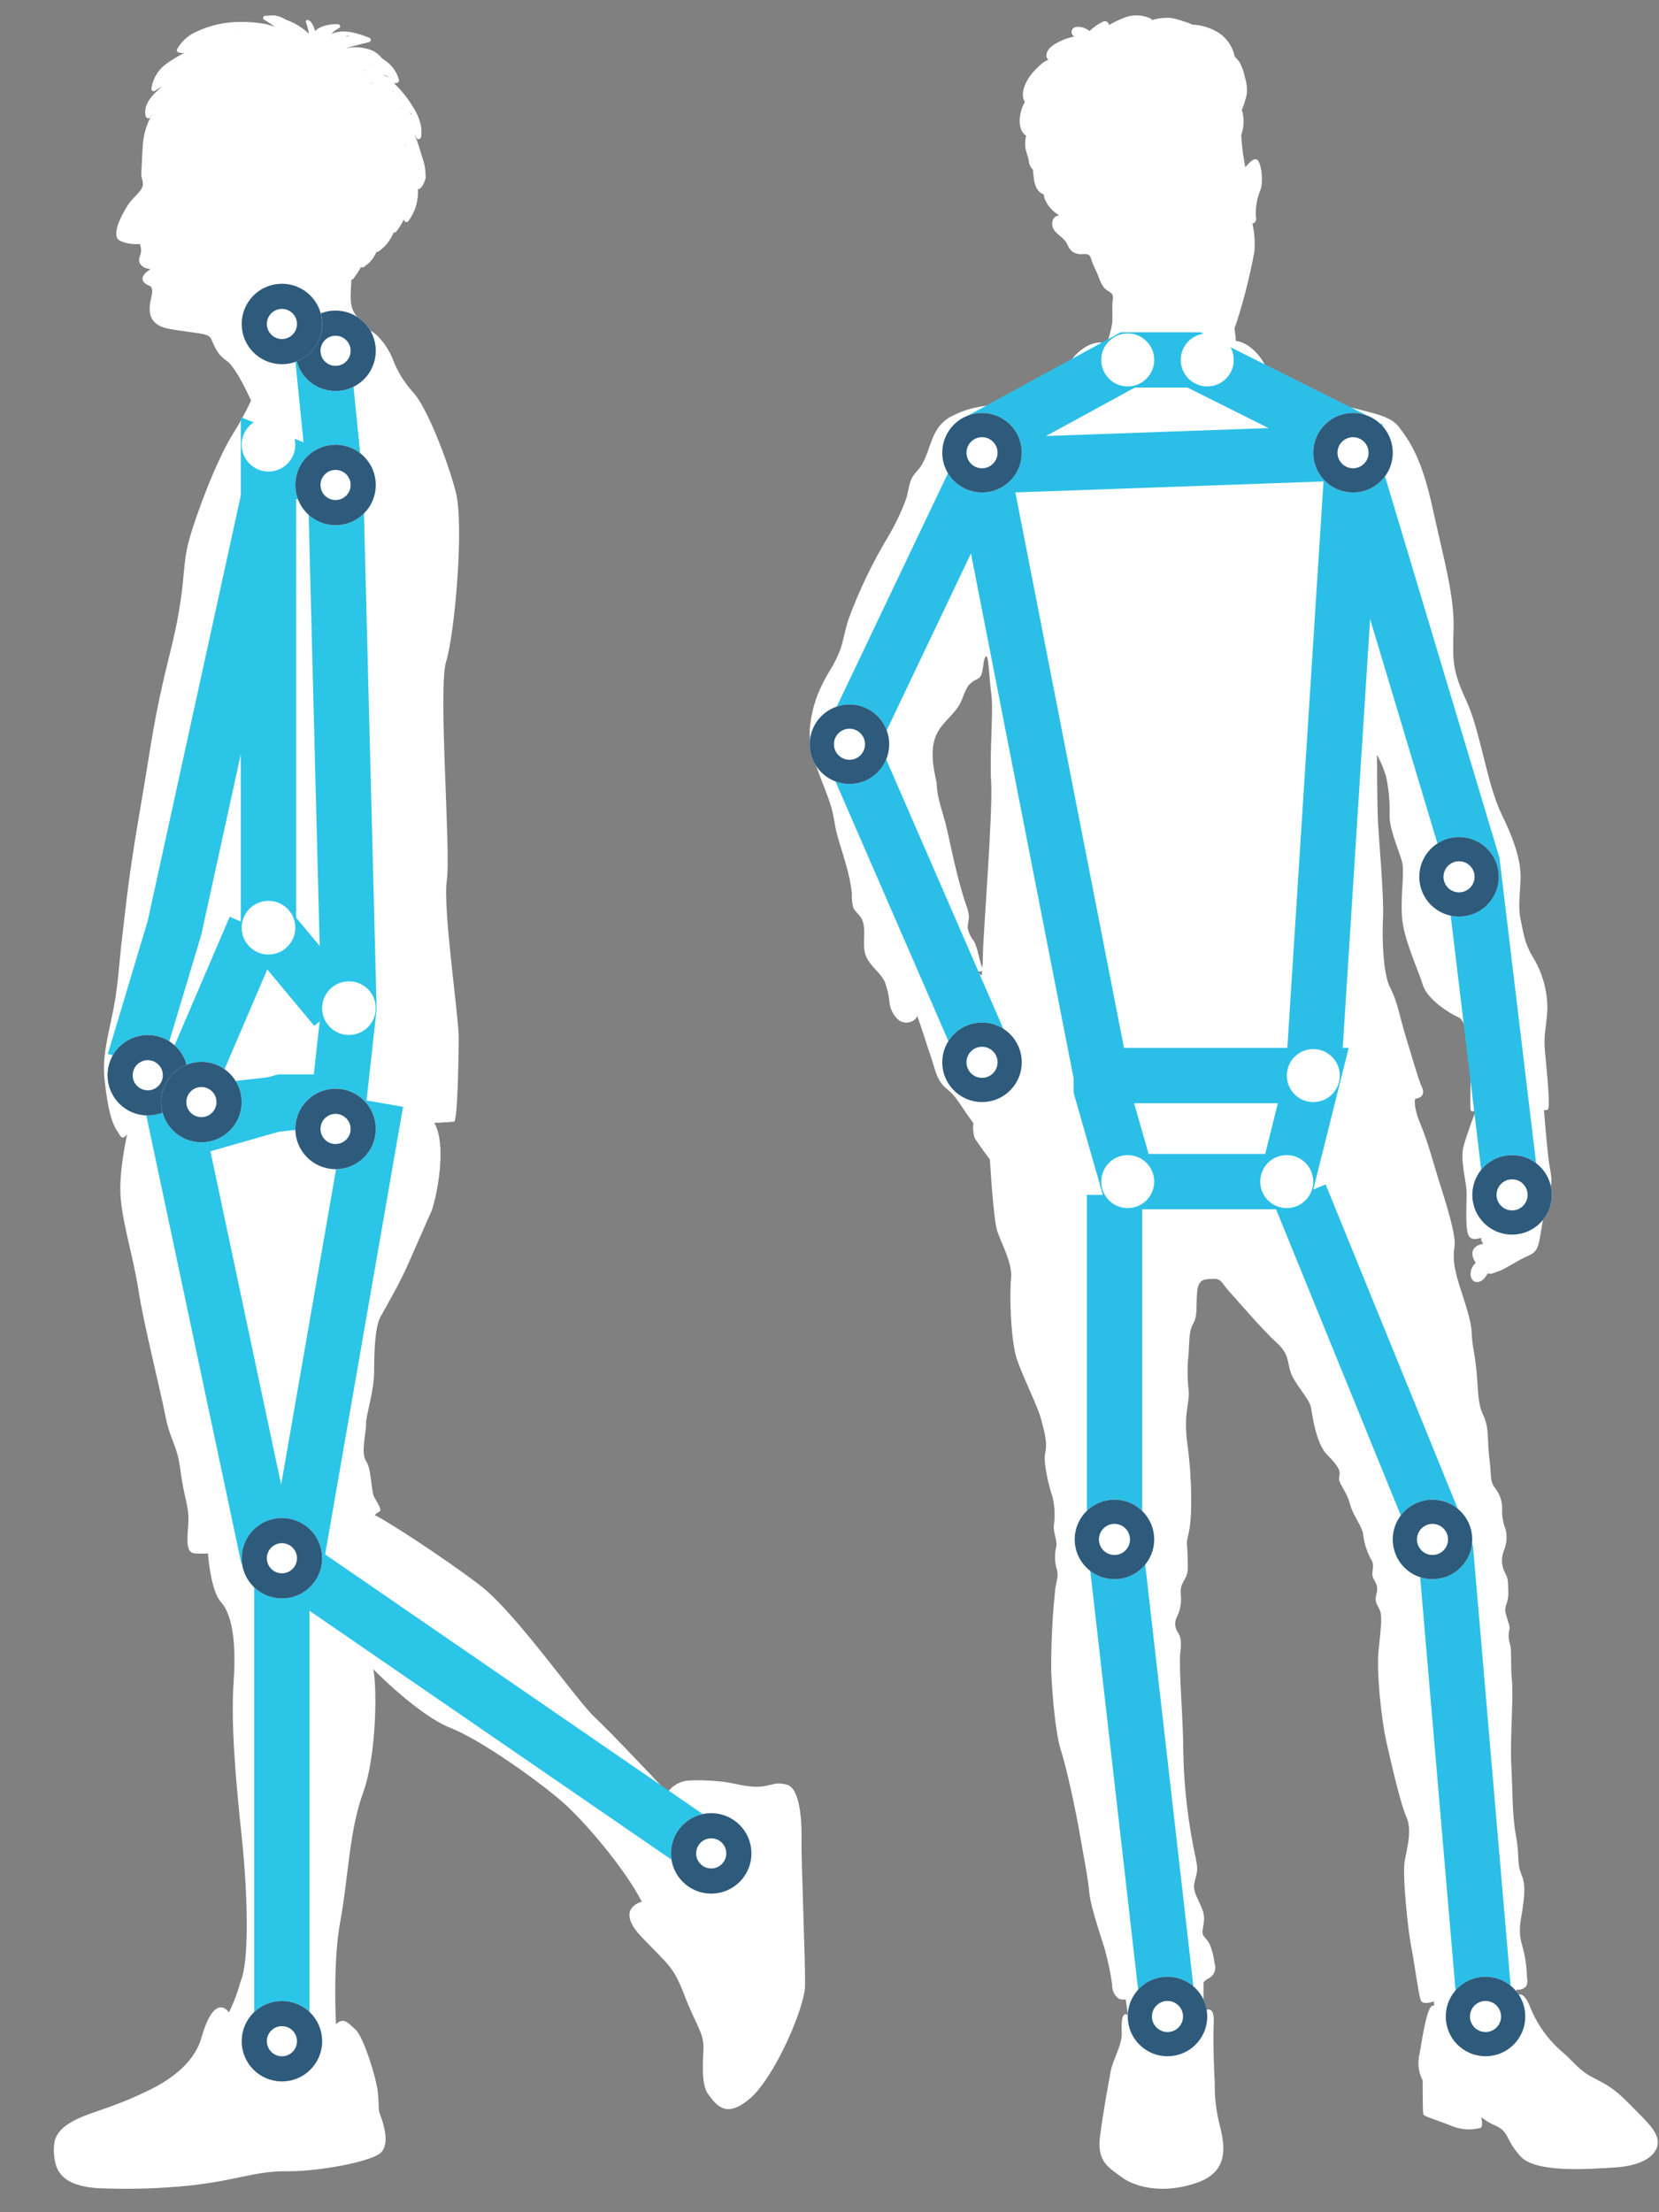 <svg width="30" height="40" viewBox="0 0 30 40" fill="none" xmlns="http://www.w3.org/2000/svg">
<rect x="0" y="0" width="30" height="40" fill="#808080" stroke="none"/>
<path d="M14.494 33.283C14.502 32.97 14.478 32.328 14.223 32.267C13.968 32.205 13.929 32.321 13.627 32.306C13.412 32.295 13.204 32.221 12.988 32.208C12.813 32.19 12.637 32.185 12.461 32.194C12.384 32.197 12.309 32.219 12.241 32.257C12.173 32.294 12.115 32.347 12.071 32.411C12.071 32.411 11.095 31.37 10.753 31.049C10.412 30.728 9.336 29.171 8.686 28.669C8.036 28.168 6.84 27.398 6.774 27.398C6.801 27.37 6.833 27.346 6.866 27.327C6.913 27.304 6.82 27.163 6.766 27.069C6.712 26.976 6.719 26.56 6.619 26.416C6.519 26.273 6.626 25.892 6.619 25.751C6.611 25.609 6.766 25.156 6.766 24.796C6.766 24.436 6.781 23.99 6.881 23.809C6.981 23.628 7.223 23.215 7.385 22.846C7.548 22.478 7.734 22.048 7.796 21.915C7.859 21.782 8.109 20.761 7.854 20.303C7.854 20.303 8.156 20.291 8.214 20.279C8.272 20.267 8.295 19.14 8.295 18.756C8.295 18.372 8.005 16.432 8.08 15.915C8.156 15.398 7.917 12.44 8.068 11.959C8.22 11.478 8.4 9.481 8.239 8.884C8.079 8.286 7.728 7.392 7.486 7.111C7.312 6.924 7.178 6.705 7.091 6.464C6.984 6.219 6.778 5.984 6.661 5.972C6.543 5.96 6.579 5.878 6.446 5.713C6.312 5.547 6.338 5.361 6.352 5.103V5.059C6.36 5.059 6.367 5.057 6.374 5.053C6.381 5.049 6.387 5.044 6.392 5.037C6.428 4.984 6.468 4.934 6.499 4.878C6.51 4.862 6.519 4.845 6.527 4.827C6.538 4.833 6.55 4.836 6.562 4.835C6.574 4.833 6.585 4.828 6.594 4.82L6.603 4.811L6.609 4.804L6.652 4.773C6.707 4.725 6.753 4.666 6.786 4.6C6.794 4.585 6.801 4.569 6.808 4.553C6.818 4.557 6.828 4.557 6.837 4.553C6.964 4.466 7.062 4.344 7.119 4.201C7.126 4.204 7.134 4.205 7.142 4.204C7.15 4.202 7.157 4.198 7.162 4.192C7.218 4.123 7.266 4.047 7.303 3.966L7.312 3.994C7.315 4 7.32 4.005 7.326 4.008C7.331 4.012 7.338 4.014 7.344 4.015C7.351 4.016 7.358 4.015 7.364 4.013C7.37 4.011 7.376 4.008 7.381 4.003C7.508 3.836 7.57 3.628 7.557 3.418C7.565 3.419 7.573 3.419 7.58 3.417C7.588 3.415 7.595 3.411 7.6 3.406C7.638 3.368 7.665 3.321 7.68 3.27C7.683 3.266 7.685 3.263 7.686 3.259C7.696 3.23 7.7 3.2 7.696 3.17C7.696 3.079 7.682 2.989 7.654 2.903C7.629 2.819 7.601 2.736 7.577 2.652C7.553 2.574 7.525 2.498 7.492 2.424C7.506 2.446 7.519 2.469 7.531 2.493C7.555 2.539 7.612 2.51 7.617 2.469C7.628 2.38 7.62 2.289 7.595 2.203C7.564 2.103 7.519 2.009 7.461 1.922C7.368 1.768 7.254 1.627 7.123 1.504C7.144 1.505 7.165 1.502 7.185 1.498C7.195 1.494 7.204 1.487 7.21 1.477C7.216 1.468 7.217 1.456 7.215 1.445C7.177 1.304 7.09 1.182 6.971 1.099C6.951 1.084 6.931 1.069 6.91 1.056C6.864 0.999 6.806 0.951 6.741 0.916C6.595 0.856 6.435 0.84 6.28 0.869H6.261C6.399 0.829 6.538 0.796 6.677 0.76C6.685 0.757 6.692 0.752 6.697 0.745C6.702 0.738 6.705 0.73 6.705 0.721C6.705 0.712 6.702 0.704 6.697 0.697C6.692 0.69 6.685 0.685 6.677 0.682C6.476 0.606 6.246 0.524 6.031 0.599L5.99 0.615C6.031 0.57 6.079 0.533 6.133 0.507C6.167 0.489 6.148 0.439 6.115 0.438C6.007 0.432 5.899 0.45 5.799 0.491C5.761 0.508 5.727 0.532 5.699 0.562C5.686 0.51 5.665 0.46 5.635 0.415C5.627 0.401 5.617 0.389 5.604 0.38C5.591 0.37 5.576 0.364 5.561 0.361C5.556 0.361 5.552 0.362 5.547 0.364C5.543 0.366 5.539 0.369 5.537 0.373C5.534 0.377 5.532 0.381 5.531 0.386C5.53 0.391 5.53 0.395 5.532 0.4C5.551 0.452 5.566 0.505 5.577 0.559C5.58 0.576 5.583 0.593 5.583 0.61C5.552 0.578 5.518 0.548 5.481 0.522C5.39 0.453 5.289 0.399 5.182 0.361C5.159 0.348 5.136 0.336 5.111 0.324C5.03 0.282 4.937 0.269 4.847 0.285H4.796C4.761 0.285 4.74 0.337 4.776 0.357C4.843 0.393 4.907 0.436 4.965 0.486C4.881 0.452 4.793 0.429 4.703 0.419C4.598 0.404 4.493 0.396 4.387 0.397C4.089 0.389 3.794 0.454 3.526 0.585C3.389 0.65 3.277 0.756 3.203 0.888C3.198 0.898 3.196 0.908 3.199 0.919C3.202 0.929 3.208 0.937 3.217 0.943C3.255 0.96 3.297 0.964 3.338 0.956L3.307 0.971C3.213 1.019 3.123 1.073 3.036 1.134C2.956 1.186 2.887 1.256 2.835 1.337C2.784 1.419 2.75 1.511 2.737 1.606C2.737 1.614 2.739 1.622 2.743 1.628C2.746 1.635 2.752 1.641 2.758 1.644C2.765 1.648 2.772 1.65 2.78 1.65C2.788 1.65 2.795 1.648 2.802 1.644C2.847 1.613 2.893 1.584 2.941 1.556C2.89 1.597 2.842 1.641 2.796 1.688C2.689 1.797 2.591 1.946 2.637 2.107C2.647 2.14 2.704 2.156 2.72 2.118C2.729 2.096 2.741 2.075 2.755 2.056C2.648 2.243 2.588 2.453 2.579 2.669C2.555 3.225 2.54 3.115 2.579 3.279C2.618 3.444 2.431 3.522 2.308 3.715C2.184 3.907 1.998 4.278 2.175 4.356C2.287 4.404 2.408 4.423 2.528 4.412C2.543 4.448 2.551 4.486 2.551 4.525C2.551 4.564 2.543 4.602 2.528 4.638C2.478 4.763 2.579 4.856 2.725 4.865C2.725 4.865 2.402 5.045 2.71 5.171C2.71 5.171 2.764 5.186 2.749 5.311C2.734 5.436 2.555 5.855 3.059 5.946C3.562 6.036 3.755 6.016 3.812 6.117C3.869 6.219 3.905 6.392 4.091 6.517C4.277 6.642 4.54 7.244 4.54 7.244C4.438 7.463 4.321 7.675 4.191 7.879C3.905 8.356 3.556 9.272 3.417 9.773C3.278 10.275 3.378 10.595 3.076 11.8C2.774 13.005 2.753 13.365 2.538 14.611C2.323 15.856 2.29 16.277 2.215 16.895C2.14 17.513 2.145 17.841 2.006 18.468C1.867 19.095 1.859 19.29 1.905 19.642C1.951 19.993 1.999 20.253 2.099 20.417C2.199 20.582 2.206 20.613 2.3 20.511C2.3 20.511 2.138 21.199 2.184 21.685C2.23 22.17 2.416 22.757 2.507 23.345C2.597 23.932 2.886 25.074 2.987 25.583C3.088 26.092 3.202 26.1 3.265 26.6C3.329 27.101 3.428 27.242 3.404 27.563C3.381 27.884 3.365 28.08 3.529 28.088C3.606 28.094 3.683 28.094 3.76 28.088C3.76 28.088 3.808 28.761 3.993 28.964C4.178 29.167 4.279 29.617 4.225 30.404C4.172 31.192 4.264 32.197 4.373 33.232C4.481 34.268 4.512 35.463 4.349 35.831C4.298 36.023 4.228 36.209 4.14 36.387C4.14 36.387 3.885 35.995 3.644 36.841C3.53 37.244 3.188 37.524 2.84 37.719C2.55 37.871 2.249 38.002 1.94 38.11C1.64 38.226 1.034 38.359 0.981 38.757C0.964 38.895 0.977 39.035 1.017 39.167C1.125 39.473 1.466 39.539 1.747 39.564C2.308 39.59 2.869 39.575 3.428 39.518C4.295 39.424 4.62 39.252 5.178 39.26C5.735 39.267 6.673 39.096 6.874 38.934C7.075 38.771 6.913 38.338 6.874 38.236C6.835 38.134 6.859 38.127 6.835 37.853C6.811 37.579 6.571 36.828 6.433 36.702C6.294 36.577 6.217 36.468 6.076 36.6C6.076 36.6 6.014 35.481 6.154 34.738C6.294 33.995 6.316 33.094 6.564 32.421C6.811 31.748 6.82 30.496 6.75 30.182C6.75 30.182 7.563 31.012 8.136 31.238C8.71 31.465 9.731 32.201 10.157 32.57C10.583 32.939 11.311 33.807 11.606 34.386C11.606 34.386 11.102 34.503 11.606 35.027C12.109 35.552 12.178 35.559 12.38 36.085C12.581 36.61 12.728 36.757 12.721 37.031C12.713 37.305 12.674 37.697 12.813 37.876C12.952 38.056 13.123 38.323 13.567 37.939C14.01 37.555 14.55 36.308 14.558 35.904C14.565 35.5 14.487 33.597 14.494 33.283ZM3.701 0.711H3.709H3.691H3.701ZM4.248 0.588H4.263L4.28 0.595L4.248 0.588ZM3.193 1.269H3.199V1.278L3.193 1.269ZM6.745 1.17L6.733 1.16L6.752 1.168L6.745 1.17ZM7.341 3.227C7.341 3.218 7.341 3.21 7.341 3.201C7.341 3.177 7.341 3.154 7.341 3.13C7.341 3.165 7.341 3.201 7.341 3.239V3.227ZM7.331 2.618L7.347 2.658L7.331 2.631V2.618ZM6.584 1.281L6.569 1.271H6.591C6.589 1.273 6.587 1.275 6.586 1.277C6.585 1.279 6.585 1.281 6.584 1.283V1.281ZM7.257 1.953H7.263C7.263 1.96 7.263 1.966 7.272 1.974L7.257 1.962C7.257 1.96 7.257 1.958 7.257 1.956V1.953ZM6.716 1.501L6.751 1.531L6.678 1.48L6.716 1.501ZM7.469 2.226V2.218L7.474 2.225L7.469 2.226ZM7.093 1.643C7.096 1.644 7.098 1.644 7.101 1.643L7.126 1.668L7.093 1.643ZM6.427 4.824L6.434 4.811L6.423 4.827L6.427 4.824ZM7.425 2.062L7.418 2.024C7.428 2.042 7.437 2.059 7.445 2.076L7.425 2.062ZM6.924 1.343C6.965 1.36 7.004 1.38 7.042 1.404C7.018 1.396 6.995 1.386 6.972 1.375L6.924 1.343ZM6.258 0.655L6.266 0.646C6.29 0.648 6.314 0.652 6.338 0.657C6.314 0.655 6.288 0.655 6.259 0.657L6.258 0.655ZM5.999 0.692H5.986L6.008 0.682C6.004 0.685 6.001 0.689 6 0.694L5.999 0.692ZM5.641 0.649C5.641 0.649 5.641 0.64 5.641 0.635V0.642V0.649ZM3.652 0.617L3.622 0.628L3.657 0.613L3.652 0.617ZM6.082 0.943C6.078 0.942 6.074 0.942 6.071 0.943H6.058H6.082ZM2.727 1.944L2.734 1.926L2.74 1.932L2.727 1.944Z" fill="white"/>
<path d="M4.613 16.774L3.157 20.17" stroke="#2BC5E8"/>
<path d="M5.825 6.343L6.068 8.769L6.31 18.229L6.122 19.927M6.068 20.413L6.122 19.927M12.86 33.512L5.332 28.336M5.097 37.151V28.175L5.332 28.336M3.399 20.413L5.097 19.927H6.122M6.796 19.927C6.308 22.73 5.332 28.336 5.332 28.336" stroke="#2BC5E8"/>
<path d="M4.855 28.175L3.157 20.17L5.34 19.927" stroke="#2BC5E8"/>
<path d="M6.067 8.769L4.855 8.283V9.011M6.067 18.229L4.855 16.774V9.011M4.855 9.011L3.156 16.774L2.429 19.2" stroke="#2BC5E8"/>
<circle cx="6.068" cy="20.413" r="0.728" fill="white"/>
<circle cx="6.068" cy="20.413" r="0.5" stroke="#0A3F65" stroke-opacity="0.85" stroke-width="0.455"/>
<circle cx="2.672" cy="19.442" r="0.728" fill="white"/>
<circle cx="2.672" cy="19.442" r="0.5" stroke="#0A3F65" stroke-opacity="0.85" stroke-width="0.455"/>
<circle cx="6.31" cy="18.229" r="0.485" fill="white"/>
<circle cx="4.855" cy="16.774" r="0.485" fill="white"/>
<circle cx="5.098" cy="28.175" r="0.728" fill="white"/>
<circle cx="5.098" cy="28.175" r="0.5" stroke="#0A3F65" stroke-opacity="0.85" stroke-width="0.455"/>
<circle cx="3.642" cy="19.927" r="0.728" fill="white"/>
<circle cx="3.642" cy="19.927" r="0.5" stroke="#0A3F65" stroke-opacity="0.85" stroke-width="0.455"/>
<circle cx="12.861" cy="33.512" r="0.728" fill="white"/>
<circle cx="12.861" cy="33.512" r="0.5" stroke="#0A3F65" stroke-opacity="0.85" stroke-width="0.455"/>
<circle cx="5.098" cy="36.908" r="0.728" fill="white"/>
<circle cx="5.098" cy="36.908" r="0.5" stroke="#0A3F65" stroke-opacity="0.85" stroke-width="0.455"/>
<circle cx="6.068" cy="6.343" r="0.728" fill="white"/>
<circle cx="6.068" cy="6.343" r="0.5" stroke="#0A3F65" stroke-opacity="0.85" stroke-width="0.455"/>
<circle cx="5.098" cy="5.858" r="0.728" fill="white"/>
<circle cx="5.098" cy="5.858" r="0.5" stroke="#0A3F65" stroke-opacity="0.85" stroke-width="0.455"/>
<circle cx="6.068" cy="8.769" r="0.728" fill="white"/>
<circle cx="6.068" cy="8.769" r="0.5" stroke="#0A3F65" stroke-opacity="0.85" stroke-width="0.455"/>
<circle cx="4.855" cy="8.041" r="0.485" fill="white"/>
<path d="M29.45 38.028C29.127 37.699 28.977 37.664 28.756 37.538C28.535 37.412 28.444 37.263 28.216 37.071C27.969 36.85 27.778 36.573 27.659 36.263C27.515 35.929 27.419 36.114 27.419 36.114V35.977H27.479C27.622 35.946 27.634 35.875 27.61 35.725C27.606 35.541 27.578 35.359 27.527 35.181C27.437 34.894 27.514 34.678 27.539 34.475C27.564 34.271 27.593 34.08 27.509 33.883C27.425 33.686 27.485 33.572 27.413 33.189C27.341 32.807 27.354 32.334 27.329 31.909C27.304 31.485 27.371 30.653 27.341 30.384C27.311 30.114 27.341 29.828 27.305 29.725C27.278 29.644 27.274 29.557 27.293 29.474C27.312 29.414 27.281 29.361 27.233 29.193C27.184 29.025 27.281 29.02 27.275 28.787C27.268 28.554 27.275 28.553 27.204 28.415C27.176 28.355 27.161 28.29 27.16 28.224C27.159 28.159 27.172 28.093 27.197 28.033C27.246 27.913 27.257 27.781 27.227 27.655C27.184 27.547 27.162 27.432 27.162 27.315C27.173 27.171 27.13 27.028 27.042 26.914C26.934 26.776 26.976 26.71 26.934 26.387C26.892 26.064 26.934 25.825 26.826 25.598C26.718 25.37 26.737 25.191 26.701 24.808C26.666 24.424 26.624 24.377 26.612 24.085C26.6 23.793 26.378 23.265 26.33 23.019C26.286 22.861 26.277 22.695 26.303 22.532C26.327 22.394 26.226 21.994 26.076 21.527C25.926 21.06 25.825 20.653 25.686 20.325C25.548 19.996 25.59 19.87 25.59 19.87C25.74 19.84 25.764 19.762 25.705 19.637C25.645 19.512 25.537 19.117 25.423 18.752C25.31 18.386 25.273 18.111 25.142 17.866C25.01 17.62 24.99 16.978 25.009 16.606C25.029 16.235 24.938 15.219 24.92 14.895C24.901 14.572 24.901 13.645 24.901 13.645C24.967 13.77 25.021 13.9 25.063 14.034C25.112 14.26 25.134 14.491 25.129 14.722C25.112 14.967 25.297 15.375 25.351 15.572C25.405 15.769 25.326 16.152 25.351 16.564C25.376 16.977 25.644 17.527 25.727 17.803C25.81 18.079 26.225 18.329 26.375 18.395C26.524 18.46 26.543 18.868 26.578 19.041C26.614 19.215 26.572 20.028 26.596 20.076C26.619 20.123 26.692 20.07 26.692 20.07C26.692 20.07 26.524 20.501 26.464 20.734C26.404 20.967 26.506 21.332 26.518 21.505C26.53 21.679 26.489 22.157 26.548 22.319C26.607 22.48 26.806 22.355 26.788 22.391C26.769 22.427 26.823 22.487 26.823 22.487C26.482 22.558 26.686 22.834 26.686 22.834C26.548 22.959 26.572 23.169 26.698 23.181C26.824 23.193 26.902 23.025 26.902 23.025C26.973 23.043 26.985 23.025 27.105 22.984C27.224 22.943 27.458 22.78 27.644 22.702C27.829 22.625 27.824 22.492 27.878 22.194C27.932 21.895 27.919 21.763 28.007 21.566C28.096 21.369 28.04 21.236 28.007 20.991C27.975 20.747 27.919 20.076 27.919 20.076L27.983 20.067C28.048 20.058 27.964 19.313 27.937 18.999C27.91 18.686 27.964 18.595 27.982 18.245C27.983 17.909 27.89 17.58 27.713 17.295C27.569 17.052 27.551 16.882 27.497 16.621C27.443 16.361 27.497 16.11 27.497 15.858C27.497 15.607 27.425 15.276 27.156 14.728C26.888 14.181 26.77 13.22 26.518 12.674C26.265 12.127 26.267 11.965 26.285 11.372C26.303 10.779 26.105 10.098 25.907 9.192C25.71 8.286 25.494 7.98 25.297 7.721C25.1 7.461 24.65 7.46 23.752 7.182C22.853 6.904 22.98 6.68 22.755 6.419C22.531 6.158 22.351 6.168 22.351 6.168L22.324 5.935L22.369 5.809C22.499 5.397 22.604 4.978 22.683 4.553C22.698 4.381 22.686 4.209 22.647 4.041C22.647 4.041 22.737 4.032 22.71 3.925C22.7 3.759 22.728 3.593 22.791 3.44C22.845 3.297 22.818 2.992 22.747 2.901C22.675 2.811 22.521 3.026 22.521 3.026C22.485 2.858 22.461 2.687 22.45 2.515C22.45 2.495 22.45 2.476 22.444 2.455C22.458 2.41 22.469 2.364 22.478 2.317C22.495 2.22 22.491 2.12 22.466 2.024C22.466 2.012 22.459 2 22.455 1.989C22.459 1.983 22.462 1.977 22.464 1.971C22.498 1.883 22.526 1.792 22.547 1.7C22.556 1.598 22.544 1.495 22.512 1.398C22.494 1.306 22.463 1.217 22.42 1.133C22.394 1.093 22.363 1.057 22.328 1.025C22.294 0.855 22.196 0.704 22.054 0.603C21.906 0.507 21.735 0.452 21.558 0.445C21.511 0.421 21.461 0.402 21.41 0.389C21.327 0.357 21.241 0.334 21.153 0.322C21.043 0.319 20.934 0.332 20.829 0.362C20.823 0.348 20.811 0.337 20.798 0.33C20.72 0.296 20.637 0.278 20.552 0.278C20.467 0.278 20.384 0.296 20.306 0.33C20.224 0.363 20.144 0.401 20.068 0.445L20.055 0.452C20.054 0.441 20.05 0.431 20.045 0.421C20.039 0.412 20.032 0.403 20.023 0.397C20.014 0.391 20.003 0.387 19.992 0.385C19.982 0.383 19.971 0.384 19.96 0.386C19.881 0.421 19.808 0.467 19.744 0.524C19.73 0.536 19.717 0.549 19.704 0.562C19.675 0.539 19.642 0.52 19.607 0.506C19.589 0.499 19.57 0.494 19.55 0.49C19.517 0.483 19.483 0.483 19.45 0.49C19.438 0.492 19.427 0.497 19.417 0.503C19.407 0.51 19.398 0.519 19.392 0.529C19.385 0.539 19.38 0.55 19.378 0.562C19.376 0.574 19.376 0.586 19.379 0.598C19.382 0.611 19.388 0.625 19.396 0.636C19.405 0.647 19.416 0.657 19.428 0.663C19.371 0.672 19.315 0.686 19.261 0.707C19.138 0.757 18.916 0.85 18.922 1.013C18.923 1.026 18.927 1.039 18.933 1.05C18.94 1.061 18.948 1.071 18.959 1.078C18.925 1.093 18.893 1.11 18.863 1.131C18.825 1.161 18.789 1.193 18.755 1.228C18.696 1.283 18.643 1.346 18.599 1.414C18.531 1.522 18.459 1.691 18.519 1.82C18.523 1.828 18.529 1.835 18.536 1.84C18.517 1.872 18.499 1.906 18.485 1.941C18.43 2.087 18.401 2.325 18.535 2.439C18.541 2.444 18.548 2.448 18.556 2.451C18.537 2.526 18.533 2.604 18.544 2.681C18.557 2.757 18.591 2.826 18.603 2.902C18.607 2.965 18.634 3.025 18.679 3.069C18.679 3.108 18.687 3.148 18.691 3.188C18.703 3.313 18.733 3.457 18.864 3.511H18.873C18.877 3.539 18.883 3.567 18.891 3.594C18.942 3.722 19.036 3.828 19.156 3.893C19.124 3.895 19.094 3.908 19.07 3.931C19.047 3.953 19.033 3.983 19.03 4.015C19 4.178 19.175 4.252 19.259 4.352C19.312 4.415 19.32 4.498 19.393 4.551C19.452 4.59 19.524 4.605 19.594 4.594C19.666 4.594 19.702 4.594 19.727 4.67C19.748 4.738 19.774 4.805 19.806 4.869C19.869 4.984 19.895 5.151 20.002 5.237C20.038 5.266 20.084 5.279 20.11 5.319C20.127 5.349 20.131 5.384 20.123 5.417C20.1 5.565 20.129 5.718 20.109 5.863C20.087 5.986 20.054 6.106 20.009 6.223C19.888 6.157 19.736 6.209 19.617 6.282C19.401 6.418 19.312 6.605 19.164 6.791C19.016 6.976 18.777 7.041 18.577 7.123C18.329 7.224 18.07 7.297 17.805 7.34C17.576 7.369 17.354 7.442 17.153 7.556C16.834 7.763 16.844 8.094 16.673 8.397C16.618 8.495 16.523 8.565 16.478 8.668C16.432 8.77 16.422 8.919 16.381 9.033C16.291 9.273 16.18 9.504 16.048 9.724C15.77 10.188 15.536 10.677 15.348 11.185C15.282 11.375 15.256 11.578 15.186 11.77C15.138 11.89 15.08 12.006 15.011 12.116C14.966 12.193 14.92 12.27 14.882 12.349C14.748 12.607 14.667 12.889 14.644 13.179C14.618 13.692 14.904 14.143 15.039 14.619C15.082 14.774 15.095 14.936 15.137 15.09C15.236 15.446 15.368 15.787 15.405 16.158C15.4 16.244 15.409 16.33 15.43 16.413C15.467 16.492 15.553 16.546 15.59 16.629C15.675 16.828 15.58 17.067 15.655 17.275C15.722 17.46 15.912 17.574 15.999 17.75C16.044 17.871 16.073 17.997 16.085 18.124C16.091 18.188 16.11 18.25 16.14 18.306C16.171 18.363 16.212 18.413 16.262 18.453C16.37 18.523 16.547 18.49 16.585 18.367C16.678 18.616 16.75 18.868 16.838 19.121C16.925 19.374 16.936 19.536 17.12 19.687C17.305 19.837 17.357 19.972 17.552 20.239L17.601 20.306C17.592 20.393 17.598 20.48 17.62 20.565C17.674 20.666 17.901 20.966 17.901 20.966C17.901 20.966 17.962 22.043 18.033 22.259C18.104 22.474 18.314 22.851 18.284 23.114C18.254 23.377 18.272 24.239 18.392 24.586C18.512 24.933 18.756 25.406 18.823 25.65C18.89 25.895 18.943 26.093 18.901 26.273C18.859 26.453 18.979 26.913 19.032 27.063C19.073 27.233 19.082 27.41 19.057 27.583C19.045 27.72 19.128 27.864 19.098 27.978C19.067 28.11 19.072 28.248 19.111 28.378C19.152 28.522 19.086 28.618 19.075 28.803C19.028 29.276 19.006 29.752 19.009 30.227C19.032 30.681 19.086 31.351 19.189 31.663C19.291 31.974 19.464 32.793 19.524 33.151C19.585 33.51 19.673 33.941 19.698 34.222C19.723 34.504 19.961 35.167 19.985 35.27C20.039 35.47 20.081 35.674 20.111 35.88C20.108 35.927 20.116 35.974 20.135 36.018C20.153 36.062 20.182 36.1 20.219 36.131C20.239 36.143 20.262 36.151 20.285 36.154C20.309 36.157 20.333 36.156 20.356 36.149L20.398 36.436C20.296 36.37 20.273 36.526 20.285 36.747C20.296 36.968 20.123 37.25 20.087 37.441C20.052 37.632 19.943 38.207 19.889 38.655C19.835 39.103 20.081 39.212 20.285 39.367C20.488 39.522 20.996 39.696 21.655 39.463C22.314 39.23 22.105 38.65 22.033 38.327C21.985 38.11 21.963 37.889 21.967 37.668C21.955 37.435 21.931 36.927 21.948 36.568C21.966 36.209 21.763 36.37 21.763 36.37V35.844C21.79 35.811 21.825 35.784 21.864 35.767C21.909 35.742 21.943 35.703 21.962 35.656C21.98 35.609 21.982 35.557 21.966 35.509C21.942 35.366 21.912 35.167 21.811 35.06C21.709 34.952 21.75 34.923 21.768 34.767C21.787 34.61 21.757 34.546 21.661 34.342C21.565 34.138 21.583 34.097 21.63 33.918C21.678 33.738 21.625 33.655 21.553 33.247C21.457 32.714 21.405 32.173 21.397 31.631C21.397 31.105 21.313 30.159 21.343 29.896C21.374 29.634 21.343 29.585 21.29 29.502C21.265 29.46 21.251 29.411 21.251 29.362C21.251 29.312 21.265 29.264 21.29 29.221C21.329 29.137 21.352 29.045 21.355 28.952C21.367 28.82 21.313 28.748 21.403 28.593C21.492 28.438 21.482 28.413 21.475 28.132C21.469 27.851 21.439 27.953 21.499 27.701C21.558 27.449 21.559 26.755 21.475 26.14C21.391 25.524 21.523 25.385 21.493 25.116C21.469 24.907 21.469 24.696 21.493 24.488C21.511 24.171 21.505 24.057 21.583 23.92C21.661 23.783 21.625 23.597 21.649 23.351C21.672 23.105 21.811 23.13 21.948 23.124C22.087 23.117 22.097 23.208 22.217 23.339C22.337 23.471 22.84 24.057 23.08 24.272C23.319 24.488 23.272 24.619 23.343 24.823C23.414 25.026 23.685 25.301 23.709 25.456C23.732 25.611 23.805 26.108 23.995 26.3C24.186 26.492 24.248 26.587 24.218 26.701C24.187 26.815 24.343 26.94 24.409 27.186C24.474 27.431 24.649 27.61 24.654 27.772C24.676 27.932 24.729 28.086 24.81 28.227C24.858 28.316 24.792 28.442 24.828 28.525C24.864 28.608 24.936 28.668 24.888 28.83C24.841 28.991 24.942 29.045 24.966 29.16C24.99 29.274 24.971 29.453 24.93 29.83C24.889 30.207 24.971 31.061 25.079 31.534C25.187 32.007 25.331 32.629 25.433 32.856C25.535 33.084 25.451 33.382 25.403 33.64C25.354 33.897 25.463 34.92 25.517 35.184C25.571 35.447 25.654 36.092 25.696 36.176C25.738 36.26 25.93 36.188 25.93 36.188V36.272C25.822 36.194 25.732 36.769 25.672 37.127C25.629 37.292 25.648 37.467 25.726 37.617C25.726 37.678 25.726 38.186 25.738 38.227C25.75 38.268 25.876 38.294 26.217 38.426C26.386 38.504 26.576 38.523 26.756 38.48C26.834 38.48 26.786 38.281 26.786 38.281C26.87 38.348 26.963 38.402 27.061 38.443C27.301 38.562 27.217 38.682 27.493 38.988C27.769 39.294 28.714 39.221 29.205 39.191C29.697 39.16 29.96 38.975 29.977 38.76C29.995 38.544 29.774 38.358 29.45 38.028ZM17.753 17.642L17.672 17.567C17.672 17.567 17.734 17.578 17.759 17.552C17.758 17.581 17.756 17.61 17.753 17.642ZM17.924 14.154C17.954 14.699 17.78 16.889 17.775 17.232C17.775 17.283 17.775 17.378 17.762 17.5C17.703 17.349 17.685 17.146 17.606 17.009C17.551 16.941 17.514 16.86 17.498 16.774C17.502 16.715 17.51 16.656 17.521 16.598C17.521 16.527 17.507 16.458 17.48 16.393C17.405 16.177 17.345 15.954 17.292 15.736C17.23 15.486 17.179 15.235 17.121 14.982C17.064 14.728 16.938 14.418 16.938 14.159C16.871 13.854 16.806 13.519 16.953 13.243C17.061 13.039 17.277 12.905 17.374 12.695C17.466 12.501 17.461 12.372 17.68 12.275C17.8 12.22 17.758 11.982 17.818 11.88C17.878 11.777 17.884 12.238 17.926 12.55C17.968 12.861 17.891 13.61 17.924 14.154ZM18.862 3.276C18.862 3.276 18.862 3.276 18.862 3.269V3.276Z" fill="white"/>
<circle cx="19.914" cy="19.448" r="0.479" fill="white"/>
<path d="M17.758 8.425L15.361 13.457L17.758 18.969M24.467 8.425L26.624 15.614L27.343 21.605M20.154 21.605V27.835L21.112 36.222" stroke="#2BBFE8"/>
<path d="M23.509 21.605L26.145 28.075L26.863 36.461M17.758 7.946L20.394 6.508H21.592L24.467 7.946M19.914 19.448H23.748L23.269 21.365H20.394L19.914 19.688V19.448Z" stroke="#2BBFE8"/>
<path d="M19.914 19.448L17.758 8.425L24.467 8.186L23.748 19.448" stroke="#2BBFE8"/>
<circle cx="24.467" cy="8.186" r="0.719" fill="white"/>
<circle cx="24.467" cy="8.186" r="0.5" stroke="#0A3F65" stroke-opacity="0.85" stroke-width="0.438"/>
<circle cx="17.758" cy="8.186" r="0.719" fill="white"/>
<circle cx="17.758" cy="8.186" r="0.5" stroke="#0A3F65" stroke-opacity="0.85" stroke-width="0.438"/>
<circle cx="15.361" cy="13.457" r="0.719" fill="white"/>
<circle cx="15.361" cy="13.457" r="0.5" stroke="#0A3F65" stroke-opacity="0.85" stroke-width="0.438"/>
<circle cx="26.384" cy="15.854" r="0.719" fill="white"/>
<circle cx="26.384" cy="15.854" r="0.5" stroke="#0A3F65" stroke-opacity="0.85" stroke-width="0.438"/>
<circle cx="17.758" cy="19.208" r="0.719" fill="white"/>
<circle cx="17.758" cy="19.208" r="0.5" stroke="#0A3F65" stroke-opacity="0.85" stroke-width="0.438"/>
<circle cx="20.153" cy="27.835" r="0.719" fill="white"/>
<circle cx="20.153" cy="27.835" r="0.5" stroke="#0A3F65" stroke-opacity="0.85" stroke-width="0.438"/>
<circle cx="25.904" cy="27.835" r="0.719" fill="white"/>
<circle cx="25.904" cy="27.835" r="0.5" stroke="#0A3F65" stroke-opacity="0.85" stroke-width="0.438"/>
<circle cx="26.863" cy="36.461" r="0.719" fill="white"/>
<circle cx="26.863" cy="36.461" r="0.5" stroke="#0A3F65" stroke-opacity="0.85" stroke-width="0.438"/>
<circle cx="21.112" cy="36.461" r="0.719" fill="white"/>
<circle cx="21.112" cy="36.461" r="0.5" stroke="#0A3F65" stroke-opacity="0.85" stroke-width="0.438"/>
<circle cx="27.343" cy="21.605" r="0.719" fill="white"/>
<circle cx="27.343" cy="21.605" r="0.5" stroke="#0A3F65" stroke-opacity="0.85" stroke-width="0.438"/>
<circle cx="23.749" cy="19.448" r="0.479" fill="white"/>
<circle cx="20.393" cy="6.508" r="0.479" fill="white"/>
<circle cx="21.831" cy="6.508" r="0.479" fill="white"/>
<circle cx="20.393" cy="21.365" r="0.479" fill="white"/>
<circle cx="23.268" cy="21.365" r="0.479" fill="white"/>
</svg>
